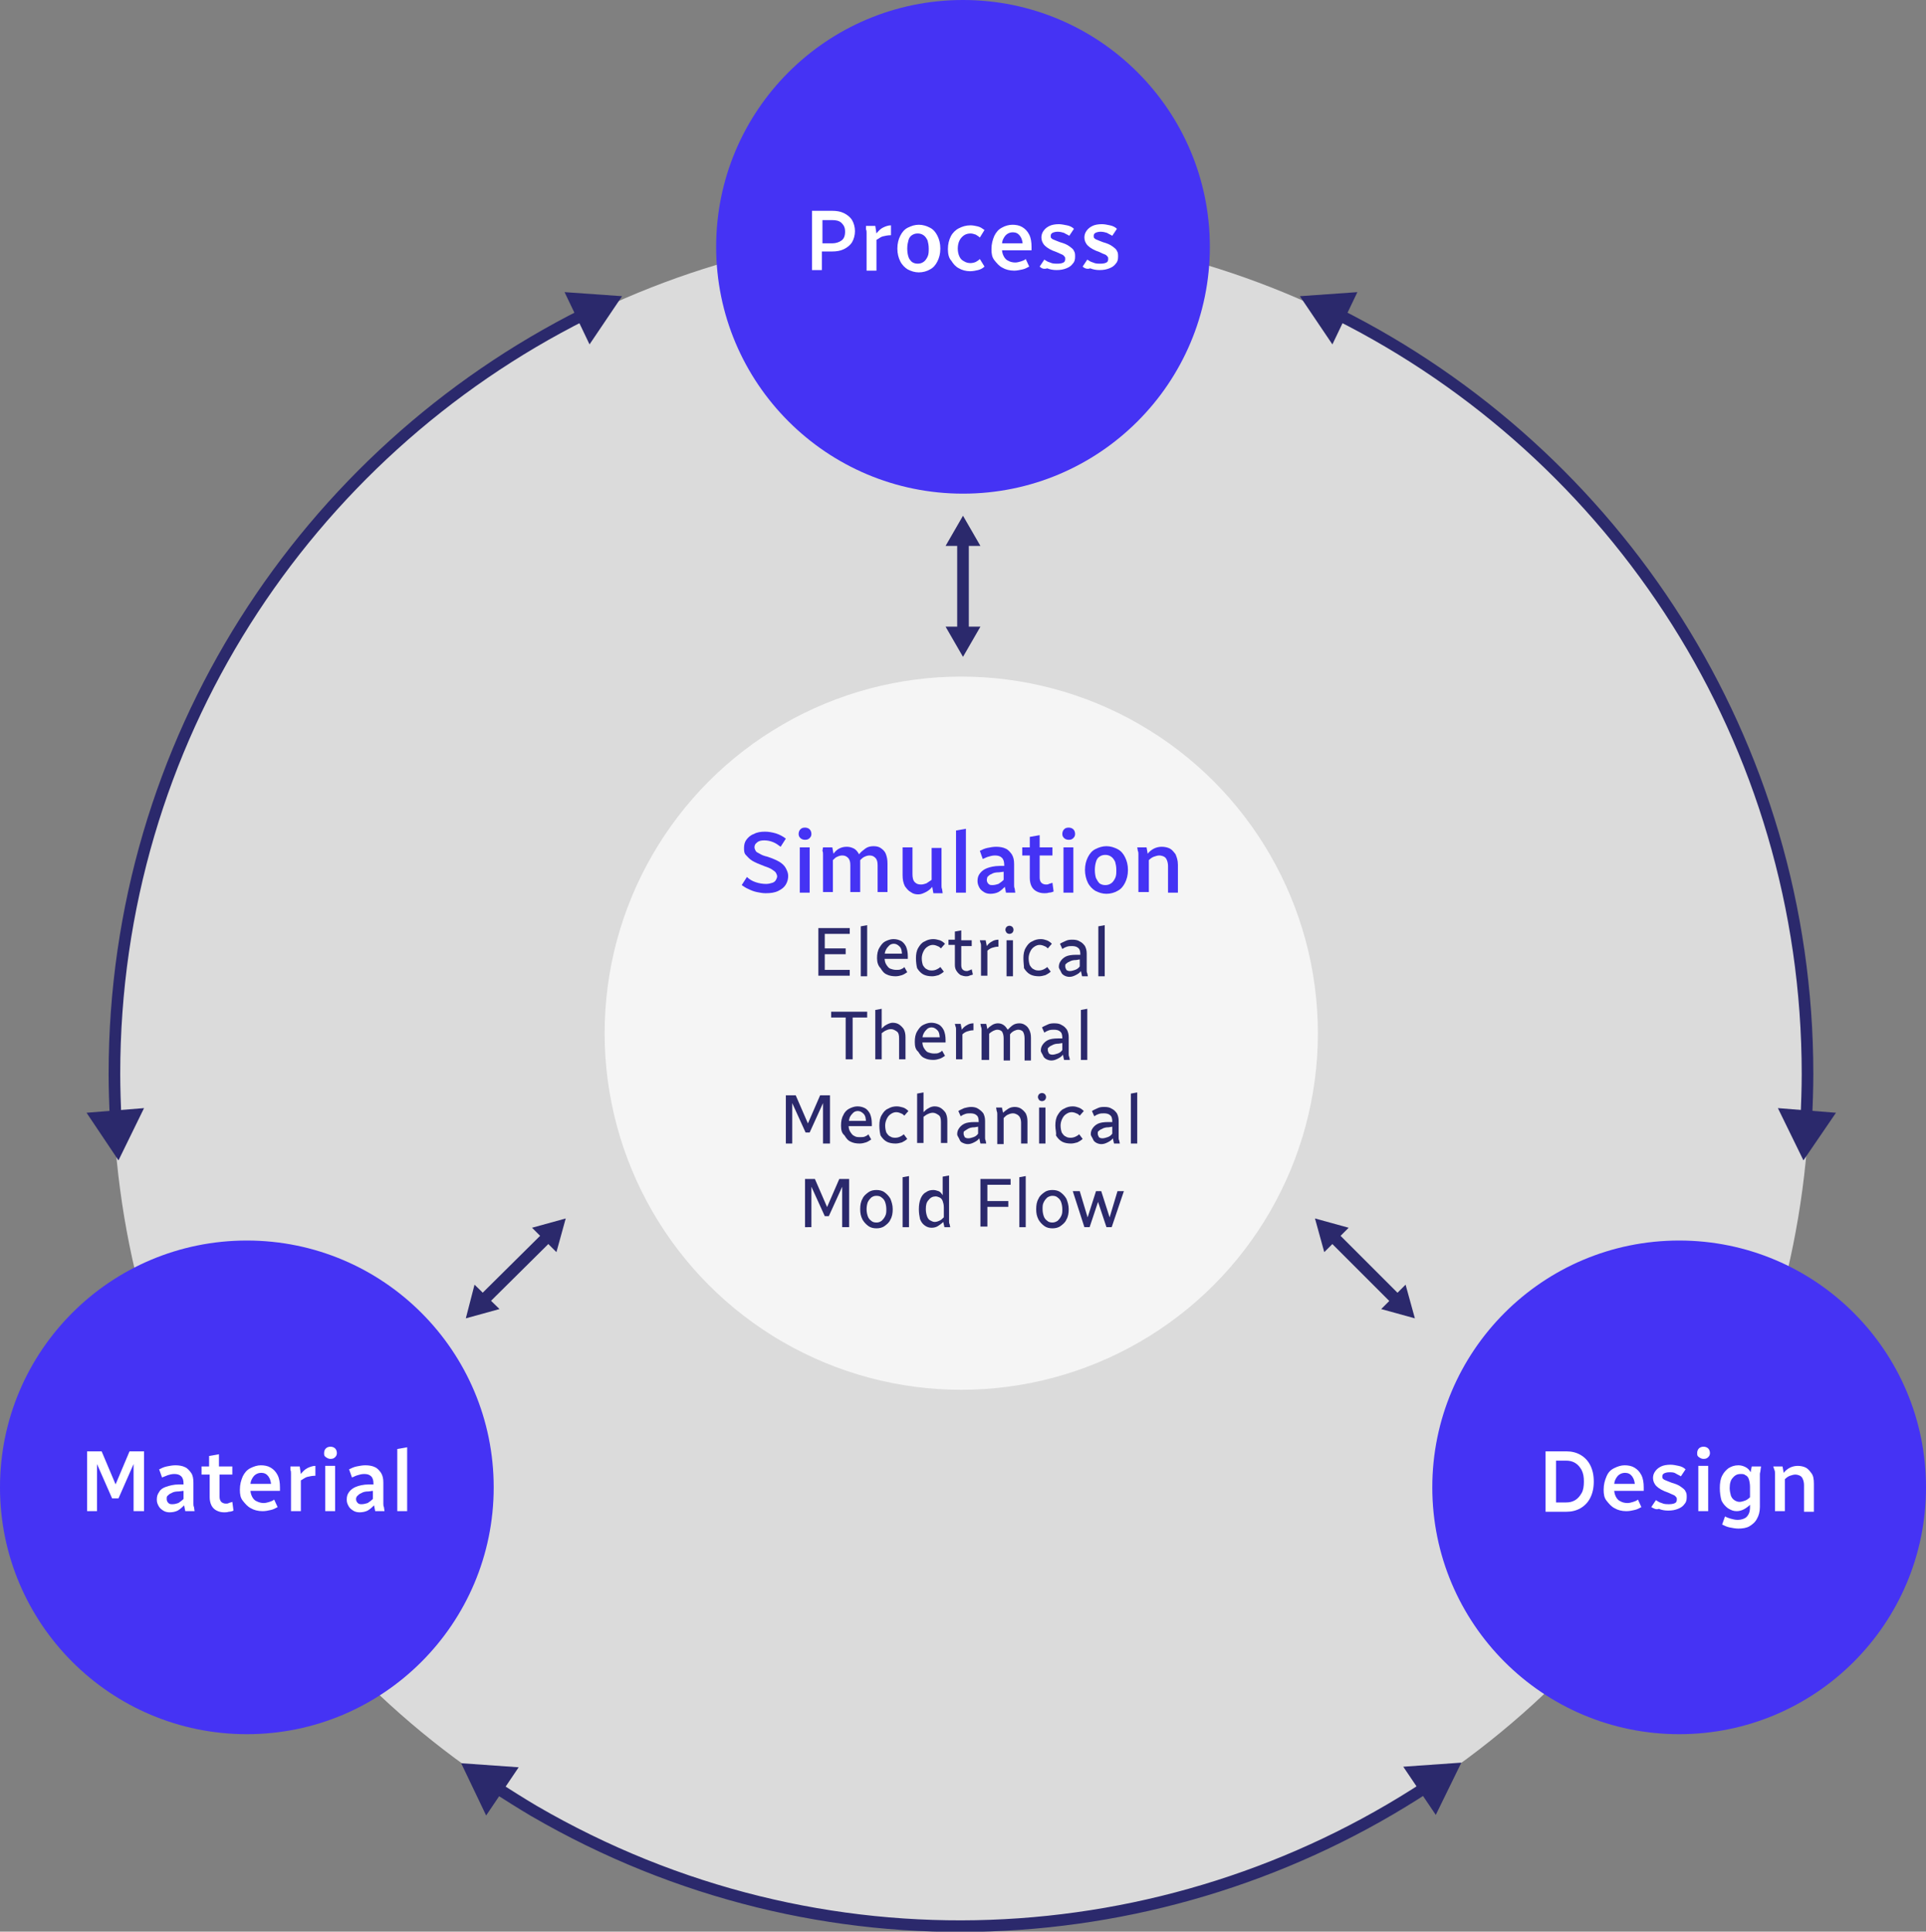<?xml version="1.0" encoding="utf-8"?>
<!-- Generator: Adobe Illustrator 29.0.1, SVG Export Plug-In . SVG Version: 9.03 Build 54978)  -->
<svg version="1.1" xmlns="http://www.w3.org/2000/svg" xmlns:xlink="http://www.w3.org/1999/xlink" x="0px" y="0px"
	 viewBox="0 0 331.6 332.6" style="enable-background:new 0 0 331.6 332.6;" xml:space="preserve">
<rect x="0" y="0" width="331.6" height="332.6" fill="#808080" stroke="none"/>
<style type="text/css">
	.st0{fill:none;stroke:#DBD7F7;stroke-width:3;stroke-miterlimit:10;stroke-dasharray:5,10,0,0,0,0;}
	.st1{fill:none;stroke:#DBDBDB;stroke-width:3;stroke-miterlimit:10;}
	.st2{fill:#DBD7F7;}
	.st3{fill:#4533F4;}
	.st4{fill:none;stroke:#4533F4;stroke-miterlimit:10;}
	.st5{fill:none;stroke:#4533F4;stroke-width:2;stroke-linecap:round;stroke-miterlimit:10;}
	.st6{fill:none;stroke:#4533F4;stroke-width:2;stroke-linejoin:round;stroke-miterlimit:10;}
	.st7{fill:none;stroke:#4533F4;stroke-width:3;stroke-linecap:round;stroke-miterlimit:10;}
	.st8{fill:none;stroke:#4533F4;stroke-width:2;stroke-miterlimit:10;}
	.st9{fill:none;stroke:#4533F4;stroke-width:2;stroke-linecap:round;stroke-linejoin:round;stroke-miterlimit:10;}
	.st10{fill:none;stroke:#FFFFFF;stroke-linecap:round;stroke-miterlimit:10;}
	.st11{fill:#2B296C;}
	.st12{fill:none;stroke:#DBD7F7;stroke-width:3;stroke-miterlimit:10;}
	.st13{fill:none;stroke:#2B296C;stroke-width:2;stroke-miterlimit:10;}
	.st14{fill:#F5F5F5;}
	.st15{clip-path:url(#SVGID_00000054981646510227221840000011031594084847684776_);}
	.st16{clip-path:url(#SVGID_00000116214936560356101930000014896628091322298254_);}
	.st17{fill:#605699;}
	.st18{fill:none;stroke:#DBDBDB;stroke-width:2;stroke-miterlimit:10;}
	.st19{fill:#DBDBDB;}
	.st20{fill:none;stroke:#615899;stroke-width:2;stroke-miterlimit:10;enable-background:new    ;}
	.st21{fill:#615899;enable-background:new    ;}
	.st22{fill:#FFFFFF;}
	.st23{fill:none;stroke:#DBD7F7;stroke-width:2;stroke-miterlimit:10;}
	.st24{fill:#4533F4;stroke:#1D1D1B;stroke-miterlimit:10;}
	.st25{fill:none;stroke:#FFFFFF;stroke-miterlimit:10;}
	.st26{fill:none;stroke:#FFFFFF;stroke-width:1.38;stroke-miterlimit:10;}
	.st27{fill:none;}
	.st28{fill:none;stroke:#FFFFFF;stroke-width:2;}
	.st29{enable-background:new    ;}
	.st30{fill:none;stroke:#F5F5F5;stroke-width:2;}
	.st31{fill:none;stroke:#FFFFFF;stroke-width:2;stroke-linecap:square;}
	.st32{clip-path:url(#SVGID_00000139982156320518363220000005990063741463442356_);}
	.st33{clip-path:url(#SVGID_00000161618967543141034940000014845103078867219133_);}
	.st34{clip-path:url(#SVGID_00000130615384489466711770000016280395634166527108_);}
	.st35{clip-path:url(#SVGID_00000000921216875217431840000018128072905321114002_);}
	.st36{fill:none;stroke:#4533F4;stroke-width:1.752;stroke-miterlimit:10;}
	.st37{fill:none;stroke:#FFFFFF;stroke-width:1.752;stroke-miterlimit:10;}
	.st38{clip-path:url(#SVGID_00000055703570496958084970000010473967903007130012_);}
	.st39{fill:url(#Path_12010_00000148641324477996609670000008359487673448708485_);}
	.st40{fill:url(#Path_12011_00000022533650809787059540000017813750805149495701_);}
	.st41{fill:url(#Path_12012_00000081636420851263736610000005842024538736972970_);}
	.st42{fill:url(#Path_12013_00000070837948606632514240000017447778471480804237_);}
	.st43{fill:url(#Path_12014_00000141434668844519098820000010651535680462119557_);}
	.st44{fill:url(#Path_12015_00000097485775406462149270000017577417787370569110_);}
	.st45{fill:url(#Path_12016_00000108266648137889816240000000788603085709661883_);}
	.st46{fill:url(#Path_12017_00000074400180044795336030000013706707128764780215_);}
	.st47{fill:url(#Path_12018_00000120534112769504347380000013050997608488003224_);}
	.st48{fill:url(#Path_12019_00000076579953610785203570000004511480269211049406_);}
	.st49{fill:url(#Path_12020_00000104693834962437236830000004119782370068519353_);}
	.st50{fill:url(#Path_12021_00000165197564941702692190000011800131197463113397_);}
	.st51{fill:url(#Path_12022_00000031187227183329280450000004842664791307735231_);}
	.st52{fill:url(#Path_12023_00000065063733000664914190000010897453552741414045_);}
	.st53{fill:url(#Path_12024_00000073692994035638479970000011678108925988898712_);}
	.st54{fill:url(#Path_12025_00000152236926760098718700000006512943260825279112_);}
	.st55{clip-path:url(#SVGID_00000082352564828986796730000017719651571362535313_);}
	.st56{fill:url(#Path_12010_00000106135624089659489890000016189106287651122838_);}
	.st57{fill:url(#Path_12011_00000016038482368097113740000015292204071087279542_);}
	.st58{fill:url(#Path_12012_00000090993211234955966300000013964388353728719794_);}
	.st59{fill:url(#Path_12013_00000041270912440394260080000004396008571154834358_);}
	.st60{fill:url(#Path_12014_00000023983757808250127670000008695303904835414420_);}
	.st61{fill:url(#Path_12015_00000103235947636633231130000014338986128548266663_);}
	.st62{fill:url(#Path_12016_00000045606110856179195270000003784198808254258596_);}
	.st63{fill:url(#Path_12017_00000029740561842810292560000016121407088377285275_);}
	.st64{fill:url(#Path_12018_00000070080366450122573440000015571830174350385314_);}
	.st65{fill:url(#Path_12019_00000111152764222634337490000010713357595628593548_);}
	.st66{fill:url(#Path_12020_00000180360733917392544900000009140920849594642618_);}
	.st67{fill:url(#Path_12021_00000044868752708797936700000011231602175276348077_);}
	.st68{fill:url(#Path_12022_00000089565444321784922050000003894806175448090788_);}
	.st69{fill:url(#Path_12023_00000048469406900177748630000016323808325309417900_);}
	.st70{fill:url(#Path_12024_00000031902838442636248840000017266577306729470367_);}
	.st71{fill:url(#Path_12025_00000151518388195057090810000013080480479122559366_);}
</style>
<g id="Layer_1">
	<g>
		<circle class="st19" cx="165.5" cy="185.5" r="146.1"/>
		<g>
			<g>
				<g>
					<path class="st13" d="M19.9,192.7c-0.1-2.6-0.2-5.2-0.2-7.8c0-57.3,33-106.8,80.9-130.8"/>
					<g>
						<polygon class="st11" points="24.8,190.8 20.4,199.8 14.9,191.6 						"/>
					</g>
					<g>
						<polygon class="st11" points="101.5,59.3 107.1,51 97.2,50.3 						"/>
					</g>
				</g>
			</g>
			<g>
				<g>
					<path class="st13" d="M311,192.7c0.1-2.6,0.2-5.2,0.2-7.8c0-57.3-33-106.8-80.9-130.8"/>
					<g>
						<polygon class="st11" points="316.1,191.6 310.5,199.8 306.1,190.8 						"/>
					</g>
					<g>
						<polygon class="st11" points="233.7,50.3 223.8,51 229.4,59.3 						"/>
					</g>
				</g>
			</g>
			<g>
				<g>
					<path class="st13" d="M85.3,307.7c2.2,1.4,4.4,2.8,6.6,4.1c49.5,28.8,108.9,25.3,153.8-4.2"/>
					<g>
						<polygon class="st11" points="83.7,312.6 79.4,303.6 89.3,304.3 						"/>
					</g>
					<g>
						<polygon class="st11" points="247.2,312.5 251.6,303.5 241.6,304.2 						"/>
					</g>
				</g>
			</g>
		</g>
		<g>
			<circle class="st3" cx="165.8" cy="42.5" r="42.5"/>
			<g class="st29">
				<path class="st22" d="M139.8,46.7V36.3h3.5c0.7,0,1.4,0.1,2,0.4c0.6,0.3,1.1,0.7,1.4,1.2c0.3,0.5,0.5,1.2,0.5,1.9
					s-0.2,1.4-0.5,1.9c-0.3,0.5-0.8,0.9-1.4,1.2c-0.6,0.3-1.3,0.4-2,0.4h-1.8v3.2H139.8z M141.6,41.9h1.7c0.6,0,1.2-0.2,1.6-0.5
					c0.4-0.3,0.6-0.8,0.6-1.5s-0.2-1.1-0.6-1.5s-1-0.5-1.6-0.5h-1.7V41.9z"/>
				<path class="st22" d="M149.1,38.9h1.6l0.2,1.3c0.3-0.4,0.7-0.8,1.1-1c0.4-0.2,0.9-0.4,1.4-0.4v1.7c-0.5,0-1,0.1-1.4,0.2
					c-0.4,0.1-0.7,0.4-1.1,0.6v5.3h-1.7v-5.9c0-0.2,0-0.4,0-0.6c0-0.2,0-0.4-0.1-0.6L149.1,38.9z"/>
				<path class="st22" d="M154.5,42.8c0-0.9,0.2-1.6,0.5-2.2c0.3-0.6,0.7-1.1,1.3-1.4s1.2-0.5,1.9-0.5c0.7,0,1.3,0.2,1.9,0.5
					s1,0.8,1.3,1.4c0.3,0.6,0.5,1.3,0.5,2.2s-0.2,1.6-0.5,2.2c-0.3,0.6-0.7,1.1-1.3,1.4c-0.5,0.3-1.2,0.5-1.9,0.5
					c-0.7,0-1.3-0.2-1.9-0.5c-0.5-0.3-1-0.8-1.3-1.4C154.7,44.4,154.5,43.7,154.5,42.8z M156.2,42.8c0,0.6,0.1,1.1,0.2,1.4
					c0.1,0.4,0.4,0.7,0.6,0.9c0.3,0.2,0.6,0.3,1,0.3c0.4,0,0.7-0.1,1-0.3c0.3-0.2,0.5-0.5,0.7-0.9c0.2-0.4,0.2-0.9,0.2-1.4
					c0-0.6-0.1-1-0.2-1.4c-0.2-0.4-0.4-0.7-0.7-0.9c-0.3-0.2-0.6-0.3-1-0.3c-0.4,0-0.7,0.1-1,0.3c-0.3,0.2-0.5,0.5-0.6,0.9
					C156.3,41.8,156.2,42.2,156.2,42.8z"/>
				<path class="st22" d="M163.2,42.9c0-0.9,0.2-1.6,0.5-2.2s0.8-1.1,1.4-1.4s1.2-0.5,2-0.5c0.4,0,0.9,0.1,1.3,0.2s0.8,0.4,1.1,0.6
					l-0.8,1.3c-0.2-0.2-0.4-0.3-0.7-0.5c-0.3-0.1-0.6-0.2-0.9-0.2c-0.4,0-0.8,0.1-1.1,0.3s-0.6,0.5-0.8,0.9
					c-0.2,0.4-0.3,0.9-0.3,1.4c0,0.5,0.1,1,0.3,1.4c0.2,0.4,0.4,0.6,0.8,0.8c0.3,0.2,0.7,0.3,1.1,0.3c0.3,0,0.7-0.1,0.9-0.2
					s0.5-0.3,0.7-0.5l0.8,1.3c-0.3,0.3-0.7,0.5-1.1,0.6s-0.9,0.2-1.4,0.2c-0.7,0-1.4-0.2-1.9-0.5c-0.6-0.3-1-0.8-1.3-1.3
					C163.4,44.5,163.2,43.8,163.2,42.9z"/>
				<path class="st22" d="M170.7,42.9c0-0.9,0.2-1.6,0.5-2.3c0.3-0.6,0.7-1.1,1.3-1.4c0.5-0.3,1.2-0.5,1.8-0.5
					c0.6,0,1.2,0.1,1.7,0.4s0.9,0.7,1.2,1.3s0.4,1.3,0.4,2.1c0,0.1,0,0.2,0,0.3c0,0.1,0,0.2,0,0.3h-5.5v-1.2h4.3l-0.3,0.6
					c0-0.9-0.2-1.5-0.5-1.9s-0.7-0.6-1.2-0.6c-0.4,0-0.7,0.1-1,0.3s-0.5,0.5-0.7,0.9c-0.2,0.4-0.2,0.9-0.2,1.5c0,0.6,0.1,1,0.3,1.4
					c0.2,0.4,0.5,0.7,0.8,0.8c0.3,0.2,0.8,0.3,1.2,0.3c0.3,0,0.7-0.1,1-0.2c0.3-0.1,0.6-0.2,0.8-0.4l0.6,1.3
					c-0.4,0.2-0.7,0.4-1.2,0.5s-0.9,0.2-1.4,0.2c-0.8,0-1.5-0.2-2-0.5c-0.6-0.3-1-0.8-1.4-1.3S170.7,43.7,170.7,42.9z"/>
				<path class="st22" d="M179,45.9l0.8-1.2c0.3,0.2,0.6,0.4,1,0.5c0.4,0.2,0.8,0.2,1.3,0.2c0.5,0,0.8-0.1,1-0.2
					c0.2-0.1,0.3-0.3,0.3-0.6c0-0.2,0-0.3-0.1-0.4s-0.2-0.3-0.5-0.4c-0.2-0.1-0.5-0.2-0.9-0.4c-0.9-0.3-1.6-0.7-2-1.1
					c-0.4-0.4-0.6-0.9-0.6-1.4c0-0.4,0.1-0.8,0.4-1.2s0.6-0.6,1-0.8c0.4-0.2,1-0.3,1.6-0.3c0.4,0,0.9,0.1,1.4,0.2
					c0.5,0.1,0.9,0.3,1.2,0.6l-0.8,1.2c-0.3-0.2-0.6-0.3-0.9-0.5c-0.3-0.1-0.7-0.2-1.1-0.2c-0.4,0-0.7,0.1-0.9,0.2
					c-0.2,0.1-0.3,0.3-0.3,0.5c0,0.2,0,0.3,0.1,0.4s0.2,0.2,0.5,0.3c0.2,0.1,0.5,0.2,1,0.4c0.7,0.2,1.2,0.4,1.6,0.7
					c0.4,0.3,0.7,0.5,0.8,0.8c0.2,0.3,0.2,0.6,0.2,1c0,0.5-0.1,0.9-0.4,1.2c-0.3,0.4-0.6,0.6-1.1,0.8c-0.5,0.2-1,0.3-1.7,0.3
					c-0.6,0-1.1-0.1-1.6-0.3C179.7,46.4,179.3,46.2,179,45.9z"/>
				<path class="st22" d="M186.4,45.9l0.8-1.2c0.3,0.2,0.6,0.4,1,0.5c0.4,0.2,0.8,0.2,1.3,0.2c0.5,0,0.8-0.1,1-0.2
					c0.2-0.1,0.3-0.3,0.3-0.6c0-0.2,0-0.3-0.1-0.4c-0.1-0.1-0.2-0.3-0.5-0.4s-0.5-0.2-0.9-0.4c-0.9-0.3-1.6-0.7-2-1.1
					s-0.6-0.9-0.6-1.4c0-0.4,0.1-0.8,0.4-1.2s0.6-0.6,1-0.8c0.4-0.2,1-0.3,1.6-0.3c0.5,0,0.9,0.1,1.4,0.2c0.5,0.1,0.9,0.3,1.2,0.6
					l-0.8,1.2c-0.3-0.2-0.6-0.3-0.9-0.5c-0.3-0.1-0.7-0.2-1.1-0.2c-0.4,0-0.7,0.1-0.9,0.2c-0.2,0.1-0.3,0.3-0.3,0.5
					c0,0.2,0,0.3,0.1,0.4s0.2,0.2,0.5,0.3c0.2,0.1,0.5,0.2,1,0.4c0.7,0.2,1.2,0.4,1.6,0.7c0.4,0.3,0.7,0.5,0.8,0.8
					c0.2,0.3,0.2,0.6,0.2,1c0,0.5-0.1,0.9-0.4,1.2c-0.3,0.4-0.6,0.6-1.1,0.8c-0.5,0.2-1,0.3-1.7,0.3c-0.6,0-1.1-0.1-1.6-0.3
					C187.2,46.4,186.7,46.2,186.4,45.9z"/>
			</g>
		</g>
		<g>
			<circle class="st3" cx="42.5" cy="256.1" r="42.5"/>
			<g class="st29">
				<path class="st22" d="M15,260.2v-10.3h2.5l2.7,6.4h-0.6l2.7-6.4h2.5v10.3h-1.8v-8.9l0.3,0.1l-2.9,6.6h-1.1l-2.9-6.6l0.3-0.1v8.9
					H15z"/>
				<path class="st22" d="M27,258.2c0-0.5,0.1-0.9,0.4-1.3c0.2-0.4,0.6-0.7,1.2-0.9s1.3-0.4,2.2-0.4l0.8,0v-0.1c0-0.6-0.1-1-0.4-1.3
					c-0.3-0.3-0.7-0.4-1.2-0.4c-0.4,0-0.8,0.1-1.1,0.2s-0.7,0.3-1,0.4l-0.5-1.4c0.4-0.2,0.8-0.4,1.3-0.5c0.5-0.1,1-0.2,1.5-0.2
					c0.6,0,1.2,0.1,1.6,0.3c0.5,0.2,0.8,0.6,1.1,1s0.4,1,0.4,1.7v3c0,0.2,0,0.4,0,0.6c0,0.2,0,0.4,0.1,0.6l0.1,0.7h-1.6l-0.2-1
					c-0.3,0.3-0.6,0.6-1.1,0.9c-0.4,0.2-0.9,0.3-1.4,0.3c-0.4,0-0.8-0.1-1.1-0.3c-0.3-0.2-0.6-0.4-0.8-0.8S27,258.7,27,258.2z
					 M28.7,258.1c0,0.3,0.1,0.5,0.3,0.7c0.2,0.2,0.4,0.2,0.7,0.2c0.4,0,0.7-0.1,1-0.2c0.3-0.2,0.6-0.4,0.9-0.7v-1.4l-0.8,0.1
					c-0.6,0-1,0.1-1.3,0.3c-0.3,0.1-0.5,0.3-0.7,0.5C28.7,257.7,28.7,257.9,28.7,258.1z"/>
				<path class="st22" d="M34.7,253.9v-1.4h1.3v-1.8l1.7-0.3v2.1H40v1.4h-2.2v3.8c0,0.4,0.1,0.7,0.3,0.9c0.2,0.2,0.5,0.3,0.8,0.3
					c0.2,0,0.3,0,0.5-0.1s0.4-0.1,0.6-0.2l0.2,1.5c-0.2,0.1-0.5,0.2-0.8,0.2c-0.3,0.1-0.6,0.1-0.8,0.1c-0.5,0-0.9-0.1-1.3-0.3
					c-0.4-0.2-0.7-0.5-0.9-0.9c-0.2-0.4-0.3-0.9-0.3-1.4v-3.9H34.7z"/>
				<path class="st22" d="M41.3,256.5c0-0.9,0.2-1.6,0.5-2.3c0.3-0.6,0.7-1.1,1.3-1.4s1.2-0.5,1.8-0.5c0.6,0,1.2,0.1,1.7,0.4
					s0.9,0.7,1.2,1.3s0.4,1.3,0.4,2.1c0,0.1,0,0.2,0,0.3c0,0.1,0,0.2,0,0.3h-5.5v-1.2h4.3l-0.3,0.6c0-0.9-0.2-1.5-0.5-1.9
					c-0.3-0.4-0.7-0.6-1.2-0.6c-0.4,0-0.7,0.1-1,0.3s-0.5,0.5-0.7,0.9c-0.2,0.4-0.2,0.9-0.2,1.5c0,0.6,0.1,1,0.3,1.4
					s0.5,0.7,0.8,0.8c0.4,0.2,0.8,0.3,1.2,0.3c0.3,0,0.7-0.1,1-0.2c0.3-0.1,0.6-0.2,0.8-0.4l0.6,1.3c-0.4,0.2-0.7,0.4-1.2,0.5
					c-0.4,0.1-0.9,0.2-1.4,0.2c-0.8,0-1.5-0.2-2-0.5c-0.6-0.3-1-0.8-1.4-1.3S41.3,257.3,41.3,256.5z"/>
				<path class="st22" d="M50,252.5h1.6l0.2,1.3c0.3-0.4,0.7-0.8,1.1-1s0.9-0.4,1.4-0.4v1.7c-0.5,0-1,0.1-1.4,0.2
					c-0.4,0.1-0.7,0.4-1.1,0.6v5.3h-1.7v-5.9c0-0.2,0-0.4,0-0.6c0-0.2,0-0.4-0.1-0.6L50,252.5z"/>
				<path class="st22" d="M55.8,250.2c0-0.3,0.1-0.6,0.3-0.8s0.5-0.3,0.8-0.3c0.3,0,0.6,0.1,0.8,0.3c0.2,0.2,0.3,0.5,0.3,0.8
					c0,0.3-0.1,0.5-0.3,0.7c-0.2,0.2-0.4,0.3-0.8,0.3c-0.3,0-0.5-0.1-0.8-0.3S55.8,250.5,55.8,250.2z M56,260.2v-7.8h1.7v7.8H56z"/>
				<path class="st22" d="M59.7,258.2c0-0.5,0.1-0.9,0.4-1.3s0.7-0.7,1.2-0.9s1.3-0.4,2.2-0.4l0.8,0v-0.1c0-0.6-0.1-1-0.4-1.3
					c-0.3-0.3-0.7-0.4-1.2-0.4c-0.4,0-0.8,0.1-1.1,0.2c-0.4,0.1-0.7,0.3-1,0.4l-0.5-1.4c0.4-0.2,0.8-0.4,1.3-0.5
					c0.5-0.1,1-0.2,1.5-0.2c0.6,0,1.2,0.1,1.6,0.3c0.5,0.2,0.8,0.6,1.1,1c0.3,0.5,0.4,1,0.4,1.7v3c0,0.2,0,0.4,0,0.6
					c0,0.2,0,0.4,0.1,0.6l0.1,0.7h-1.6l-0.2-1c-0.3,0.3-0.6,0.6-1.1,0.9c-0.4,0.2-0.9,0.3-1.4,0.3c-0.4,0-0.8-0.1-1.1-0.3
					c-0.3-0.2-0.6-0.4-0.8-0.8S59.7,258.7,59.7,258.2z M61.3,258.1c0,0.3,0.1,0.5,0.3,0.7s0.4,0.2,0.7,0.2c0.3,0,0.7-0.1,1-0.2
					c0.3-0.2,0.6-0.4,0.9-0.7v-1.4l-0.7,0.1c-0.6,0-1,0.1-1.3,0.3c-0.3,0.1-0.5,0.3-0.7,0.5C61.4,257.7,61.3,257.9,61.3,258.1z"/>
				<path class="st22" d="M68.4,260.2v-10.7l1.7-0.3v11H68.4z"/>
			</g>
		</g>
		<g>
			<circle class="st3" cx="289.1" cy="256.1" r="42.5"/>
			<g class="st29">
				<path class="st22" d="M266.1,260.2v-10.3h3.6c0.9,0,1.7,0.2,2.4,0.6c0.7,0.4,1.3,1,1.7,1.8c0.4,0.8,0.6,1.7,0.6,2.8
					c0,1.1-0.2,2-0.6,2.8c-0.4,0.8-1,1.4-1.7,1.8c-0.7,0.4-1.5,0.6-2.4,0.6H266.1z M267.9,258.7h1.7c0.6,0,1.1-0.1,1.6-0.4
					c0.5-0.3,0.8-0.7,1.1-1.2c0.3-0.5,0.4-1.2,0.4-2s-0.1-1.4-0.4-2c-0.3-0.5-0.6-0.9-1.1-1.2c-0.5-0.3-1-0.4-1.6-0.4h-1.7V258.7z"
					/>
				<path class="st22" d="M276.1,256.5c0-0.9,0.2-1.6,0.5-2.3s0.7-1.1,1.3-1.4s1.2-0.5,1.8-0.5c0.6,0,1.2,0.1,1.7,0.4
					s0.9,0.7,1.2,1.3s0.4,1.3,0.4,2.1c0,0.1,0,0.2,0,0.3c0,0.1,0,0.2,0,0.3h-5.5v-1.2h4.3l-0.3,0.6c0-0.9-0.2-1.5-0.5-1.9
					c-0.3-0.4-0.7-0.6-1.2-0.6c-0.4,0-0.7,0.1-1,0.3c-0.3,0.2-0.5,0.5-0.7,0.9c-0.2,0.4-0.2,0.9-0.2,1.5c0,0.6,0.1,1,0.3,1.4
					s0.5,0.7,0.8,0.8c0.3,0.2,0.8,0.3,1.2,0.3c0.3,0,0.7-0.1,1-0.2c0.3-0.1,0.6-0.2,0.8-0.4l0.6,1.3c-0.4,0.2-0.7,0.4-1.2,0.5
					c-0.4,0.1-0.9,0.2-1.4,0.2c-0.8,0-1.5-0.2-2-0.5c-0.6-0.3-1-0.8-1.4-1.3S276.1,257.3,276.1,256.5z"/>
				<path class="st22" d="M284.3,259.5l0.8-1.2c0.3,0.2,0.6,0.4,1,0.5c0.4,0.2,0.8,0.2,1.3,0.2s0.8-0.1,1-0.2
					c0.2-0.1,0.3-0.3,0.3-0.6c0-0.2,0-0.3-0.1-0.4c-0.1-0.1-0.2-0.3-0.5-0.4c-0.2-0.1-0.5-0.2-0.9-0.4c-0.9-0.3-1.6-0.7-2-1.1
					c-0.4-0.4-0.6-0.9-0.6-1.4c0-0.4,0.1-0.8,0.4-1.2s0.6-0.6,1-0.8s1-0.3,1.6-0.3c0.5,0,0.9,0.1,1.4,0.2s0.9,0.3,1.2,0.6l-0.8,1.2
					c-0.3-0.2-0.6-0.3-0.9-0.5s-0.7-0.2-1.1-0.2c-0.4,0-0.7,0.1-0.9,0.2c-0.2,0.1-0.3,0.3-0.3,0.5c0,0.2,0,0.3,0.1,0.4
					s0.2,0.2,0.5,0.3c0.2,0.1,0.5,0.2,1,0.4c0.7,0.2,1.2,0.4,1.6,0.7c0.4,0.3,0.7,0.5,0.8,0.8c0.2,0.3,0.2,0.6,0.2,1
					c0,0.5-0.1,0.9-0.4,1.2c-0.3,0.4-0.6,0.6-1.1,0.8c-0.5,0.2-1,0.3-1.7,0.3c-0.6,0-1.1-0.1-1.6-0.3
					C285.1,260,284.7,259.7,284.3,259.5z"/>
				<path class="st22" d="M292.2,250.2c0-0.3,0.1-0.6,0.3-0.8s0.5-0.3,0.8-0.3c0.3,0,0.6,0.1,0.8,0.3s0.3,0.5,0.3,0.8
					c0,0.3-0.1,0.5-0.3,0.7s-0.4,0.3-0.8,0.3c-0.3,0-0.5-0.1-0.8-0.3S292.2,250.5,292.2,250.2z M292.4,260.2v-7.8h1.7v7.8H292.4z"/>
				<path class="st22" d="M296.1,256.2c0-0.8,0.1-1.5,0.4-2.1c0.3-0.6,0.7-1,1.1-1.3c0.5-0.3,1-0.5,1.7-0.5c0.4,0,0.8,0.1,1.2,0.3
					c0.4,0.2,0.7,0.5,0.9,0.9l0.2-1h1.6l-0.1,0.7c0,0.2-0.1,0.4-0.1,0.6c0,0.2,0,0.4,0,0.6v5.1c0,0.8-0.2,1.5-0.5,2
					c-0.3,0.6-0.8,1-1.3,1.3s-1.2,0.4-1.9,0.4c-0.5,0-1-0.1-1.5-0.2c-0.5-0.1-0.9-0.3-1.3-0.5l0.5-1.4c0.3,0.2,0.7,0.3,1,0.4
					c0.4,0.1,0.7,0.2,1.2,0.2c0.6,0,1.2-0.2,1.5-0.5c0.4-0.4,0.6-0.9,0.6-1.7v-0.4c-0.3,0.3-0.7,0.6-1.1,0.8
					c-0.4,0.2-0.8,0.3-1.2,0.3c-0.6,0-1-0.2-1.5-0.5c-0.4-0.3-0.8-0.7-1.1-1.3C296.2,257.7,296.1,257,296.1,256.2z M297.8,256.2
					c0,0.5,0.1,0.9,0.2,1.3c0.1,0.3,0.3,0.6,0.6,0.8c0.3,0.2,0.6,0.3,0.9,0.3c0.3,0,0.6-0.1,0.9-0.2s0.6-0.3,0.9-0.6v-1.8
					c0-0.5-0.1-1-0.2-1.3s-0.3-0.6-0.6-0.7c-0.2-0.2-0.5-0.2-0.8-0.2c-0.6,0-1,0.2-1.4,0.7C298,254.8,297.8,255.4,297.8,256.2z"/>
				<path class="st22" d="M305.3,252.5h1.6l0.2,1.1c0.3-0.4,0.7-0.7,1.1-0.9c0.4-0.2,0.9-0.3,1.3-0.3c0.5,0,1,0.1,1.4,0.3
					s0.7,0.6,1,1s0.4,1,0.4,1.8v4.8h-1.7v-4.6c0-0.4-0.1-0.8-0.2-1c-0.1-0.3-0.3-0.5-0.5-0.6c-0.2-0.1-0.5-0.2-0.8-0.2
					c-0.3,0-0.6,0.1-0.9,0.2c-0.3,0.1-0.6,0.3-0.9,0.6v5.5h-1.7v-5.9c0-0.2,0-0.4,0-0.6c0-0.2,0-0.4-0.1-0.6L305.3,252.5z"/>
			</g>
		</g>
		<g>
			<circle class="st14" cx="165.5" cy="177.9" r="61.4"/>
			<g class="st29">
				<path class="st3" d="M127.7,152.4l0.9-1.4c0.4,0.4,0.9,0.7,1.5,0.9c0.6,0.2,1.2,0.3,1.8,0.3c0.4,0,0.8-0.1,1.1-0.2
					c0.3-0.1,0.5-0.3,0.6-0.5c0.1-0.2,0.2-0.4,0.2-0.6s-0.1-0.4-0.2-0.6c-0.1-0.2-0.4-0.4-0.7-0.6c-0.3-0.2-0.8-0.4-1.4-0.6
					c-0.8-0.3-1.5-0.6-2-0.9c-0.5-0.3-0.8-0.7-1.1-1s-0.3-0.8-0.3-1.2c0-0.5,0.1-1,0.4-1.4c0.3-0.4,0.7-0.8,1.3-1
					c0.5-0.3,1.2-0.4,1.9-0.4c0.6,0,1.2,0.1,1.9,0.3c0.6,0.2,1.2,0.5,1.7,0.9l-0.9,1.4c-0.4-0.3-0.8-0.6-1.3-0.8
					c-0.5-0.2-1-0.3-1.5-0.3c-0.6,0-1,0.1-1.3,0.4c-0.3,0.2-0.4,0.5-0.4,0.8c0,0.2,0.1,0.4,0.2,0.6s0.3,0.3,0.7,0.5
					c0.3,0.2,0.8,0.4,1.3,0.5c0.9,0.3,1.6,0.6,2.1,0.9c0.5,0.3,0.9,0.7,1.1,1.1c0.2,0.4,0.4,0.8,0.4,1.3c0,0.5-0.1,1-0.4,1.5
					c-0.3,0.5-0.7,0.8-1.3,1.1c-0.6,0.3-1.3,0.4-2.2,0.4c-0.5,0-1-0.1-1.5-0.2c-0.5-0.1-1-0.3-1.4-0.5
					C128.4,152.9,128,152.6,127.7,152.4z"/>
				<path class="st3" d="M137.5,143.6c0-0.3,0.1-0.6,0.3-0.8c0.2-0.2,0.4-0.3,0.8-0.3c0.3,0,0.6,0.1,0.8,0.3
					c0.2,0.2,0.3,0.5,0.3,0.8c0,0.3-0.1,0.5-0.3,0.7c-0.2,0.2-0.4,0.3-0.8,0.3c-0.3,0-0.6-0.1-0.8-0.3
					C137.6,144.1,137.5,143.9,137.5,143.6z M137.7,153.7v-7.8h1.7v7.8H137.7z"/>
				<path class="st3" d="M141.7,145.9h1.6l0.2,1.1c0.3-0.4,0.6-0.7,1-0.9c0.4-0.2,0.8-0.3,1.3-0.3c0.4,0,0.8,0.1,1.2,0.3
					c0.4,0.2,0.7,0.6,0.9,1c0.3-0.4,0.7-0.7,1.1-1s0.9-0.4,1.4-0.4c0.5,0,0.9,0.1,1.2,0.3s0.7,0.5,0.9,1c0.2,0.5,0.3,1,0.3,1.7v4.9
					h-1.7V149c0-0.6-0.1-1-0.4-1.3c-0.3-0.3-0.6-0.4-1-0.4c-0.3,0-0.6,0.1-0.8,0.2c-0.3,0.1-0.6,0.4-0.8,0.6c0,0.1,0,0.2,0,0.3
					c0,0.1,0,0.2,0,0.3v4.9h-1.7V149c0-0.6-0.1-1-0.4-1.3s-0.6-0.4-1-0.4c-0.3,0-0.6,0.1-0.8,0.2c-0.3,0.1-0.5,0.3-0.8,0.6v5.5h-1.7
					v-5.9c0-0.2,0-0.4,0-0.6c0-0.2,0-0.4-0.1-0.6L141.7,145.9z"/>
				<path class="st3" d="M155.4,150.7v-4.8h1.7v4.6c0,0.6,0.1,1.1,0.4,1.4c0.3,0.3,0.6,0.4,1.1,0.4c0.3,0,0.6-0.1,0.9-0.2
					c0.3-0.2,0.6-0.4,0.9-0.6v-5.5h1.7v5.9c0,0.2,0,0.4,0,0.6c0,0.2,0,0.4,0.1,0.6l0.1,0.7h-1.6l-0.2-1.1c-0.3,0.4-0.7,0.7-1.1,0.9
					c-0.4,0.2-0.8,0.4-1.3,0.4c-0.5,0-0.9-0.1-1.3-0.4c-0.4-0.2-0.7-0.6-1-1C155.5,152,155.4,151.4,155.4,150.7z"/>
				<path class="st3" d="M164.6,153.7v-10.7l1.7-0.3v11H164.6z"/>
				<path class="st3" d="M168.3,151.7c0-0.5,0.1-0.9,0.4-1.3s0.7-0.7,1.2-0.9s1.3-0.4,2.2-0.4l0.8,0v-0.1c0-0.6-0.1-1-0.4-1.3
					c-0.3-0.3-0.7-0.4-1.2-0.4c-0.4,0-0.8,0.1-1.1,0.2c-0.4,0.1-0.7,0.3-1,0.4l-0.5-1.4c0.4-0.2,0.8-0.4,1.3-0.5
					c0.5-0.1,1-0.2,1.5-0.2c0.6,0,1.2,0.1,1.6,0.3c0.5,0.2,0.8,0.6,1.1,1c0.3,0.5,0.4,1,0.4,1.7v3c0,0.2,0,0.4,0,0.6
					c0,0.2,0,0.4,0.1,0.6l0.1,0.7h-1.6l-0.2-1c-0.3,0.3-0.6,0.6-1.1,0.9c-0.4,0.2-0.9,0.3-1.4,0.3c-0.4,0-0.8-0.1-1.1-0.3
					c-0.3-0.2-0.6-0.4-0.8-0.8S168.3,152.1,168.3,151.7z M169.9,151.5c0,0.3,0.1,0.5,0.3,0.7s0.4,0.2,0.7,0.2c0.3,0,0.7-0.1,1-0.2
					c0.3-0.2,0.6-0.4,0.9-0.7v-1.4l-0.8,0.1c-0.6,0-1,0.1-1.3,0.3c-0.3,0.1-0.5,0.3-0.7,0.5C170,151.1,169.9,151.3,169.9,151.5z"/>
				<path class="st3" d="M176,147.3v-1.4h1.3v-1.8l1.7-0.3v2.1h2.2v1.4h-2.2v3.8c0,0.4,0.1,0.7,0.3,0.9c0.2,0.2,0.5,0.3,0.8,0.3
					c0.2,0,0.3,0,0.5-0.1s0.4-0.1,0.6-0.2l0.2,1.5c-0.2,0.1-0.5,0.2-0.8,0.2c-0.3,0.1-0.6,0.1-0.8,0.1c-0.5,0-0.9-0.1-1.3-0.3
					c-0.4-0.2-0.7-0.5-0.9-0.9c-0.2-0.4-0.3-0.9-0.3-1.4v-3.9H176z"/>
				<path class="st3" d="M182.9,143.6c0-0.3,0.1-0.6,0.3-0.8c0.2-0.2,0.4-0.3,0.8-0.3c0.3,0,0.6,0.1,0.8,0.3
					c0.2,0.2,0.3,0.5,0.3,0.8c0,0.3-0.1,0.5-0.3,0.7c-0.2,0.2-0.4,0.3-0.8,0.3c-0.3,0-0.6-0.1-0.8-0.3
					C183,144.1,182.9,143.9,182.9,143.6z M183.1,153.7v-7.8h1.7v7.8H183.1z"/>
				<path class="st3" d="M186.8,149.8c0-0.9,0.2-1.6,0.5-2.2c0.3-0.6,0.7-1.1,1.3-1.4s1.2-0.5,1.9-0.5s1.3,0.2,1.9,0.5
					s1,0.8,1.3,1.4c0.3,0.6,0.5,1.3,0.5,2.2s-0.2,1.6-0.5,2.2c-0.3,0.6-0.7,1.1-1.3,1.4c-0.5,0.3-1.2,0.5-1.9,0.5s-1.3-0.2-1.9-0.5
					c-0.5-0.3-1-0.8-1.3-1.4C187,151.4,186.8,150.6,186.8,149.8z M188.5,149.8c0,0.6,0.1,1.1,0.2,1.4c0.2,0.4,0.4,0.7,0.6,0.9
					c0.3,0.2,0.6,0.3,1,0.3c0.4,0,0.7-0.1,1-0.3s0.5-0.5,0.7-0.9c0.2-0.4,0.2-0.9,0.2-1.4c0-0.6-0.1-1-0.2-1.4
					c-0.2-0.4-0.4-0.7-0.7-0.9s-0.6-0.3-1-0.3c-0.4,0-0.7,0.1-1,0.3c-0.3,0.2-0.5,0.5-0.6,0.9C188.6,148.7,188.5,149.2,188.5,149.8z
					"/>
				<path class="st3" d="M195.8,145.9h1.6l0.2,1.1c0.3-0.4,0.7-0.7,1.1-0.9c0.4-0.2,0.9-0.3,1.3-0.3c0.5,0,1,0.1,1.4,0.3
					s0.7,0.6,1,1c0.2,0.5,0.4,1,0.4,1.8v4.8h-1.7v-4.6c0-0.4-0.1-0.8-0.2-1c-0.1-0.3-0.3-0.5-0.5-0.6c-0.2-0.1-0.5-0.2-0.8-0.2
					c-0.3,0-0.6,0.1-0.9,0.2c-0.3,0.1-0.6,0.3-0.9,0.6v5.5H196v-5.9c0-0.2,0-0.4,0-0.6c0-0.2,0-0.4-0.1-0.6L195.8,145.9z"/>
				<path class="st11" d="M140.9,168.1v-8.3h5.4v1H142v2.5h3.6v1H142v2.7h4.3v1H140.9z"/>
				<path class="st11" d="M148.2,168.1v-8.6l1.1-0.2v8.8H148.2z"/>
				<path class="st11" d="M151,165c0-0.7,0.1-1.3,0.4-1.8s0.6-0.9,1-1.1s0.9-0.4,1.4-0.4c0.5,0,0.9,0.1,1.3,0.3
					c0.4,0.2,0.7,0.6,0.9,1c0.2,0.5,0.3,1,0.3,1.7c0,0.1,0,0.1,0,0.2c0,0.1,0,0.2,0,0.2H152v-0.9h3.5l-0.2,0.4
					c0-0.8-0.1-1.3-0.4-1.6s-0.6-0.5-1-0.5c-0.3,0-0.6,0.1-0.8,0.3c-0.2,0.2-0.4,0.4-0.6,0.8s-0.2,0.8-0.2,1.3
					c0,0.5,0.1,0.9,0.3,1.2s0.4,0.6,0.7,0.7s0.6,0.2,1,0.2c0.3,0,0.6,0,0.8-0.1c0.2-0.1,0.5-0.2,0.6-0.4l0.5,0.9
					c-0.3,0.2-0.6,0.4-0.9,0.5c-0.3,0.1-0.7,0.2-1.1,0.2c-0.6,0-1.1-0.1-1.5-0.3c-0.5-0.2-0.8-0.6-1.1-1.1
					C151.2,166.3,151,165.7,151,165z"/>
				<path class="st11" d="M157.7,165c0-0.7,0.1-1.3,0.4-1.8c0.3-0.5,0.6-0.9,1.1-1.1c0.5-0.3,1-0.4,1.5-0.4c0.4,0,0.7,0.1,1.1,0.2
					c0.3,0.1,0.6,0.3,0.9,0.6l-0.7,0.8c-0.2-0.2-0.3-0.3-0.6-0.4c-0.2-0.1-0.5-0.2-0.8-0.2c-0.3,0-0.6,0.1-0.9,0.3
					c-0.3,0.2-0.5,0.4-0.7,0.8s-0.3,0.8-0.3,1.2c0,0.5,0.1,0.9,0.2,1.2c0.2,0.3,0.4,0.6,0.7,0.7c0.3,0.2,0.6,0.2,0.9,0.2
					c0.3,0,0.6-0.1,0.8-0.2c0.2-0.1,0.4-0.2,0.6-0.4l0.6,0.8c-0.2,0.2-0.5,0.4-0.9,0.6c-0.4,0.1-0.7,0.2-1.1,0.2
					c-0.6,0-1.1-0.1-1.5-0.3c-0.4-0.2-0.8-0.6-1.1-1.1C157.8,166.3,157.7,165.7,157.7,165z"/>
				<path class="st11" d="M163.3,162.8v-1h1.1v-1.4l1.1-0.2v1.7h1.8v1h-1.8v3.3c0,0.3,0.1,0.6,0.2,0.7c0.2,0.2,0.4,0.3,0.7,0.3
					c0.1,0,0.3,0,0.4-0.1c0.1,0,0.3-0.1,0.5-0.2l0.2,0.9c-0.2,0.1-0.4,0.1-0.6,0.2s-0.4,0.1-0.6,0.1c-0.3,0-0.6-0.1-0.9-0.2
					c-0.3-0.2-0.5-0.4-0.7-0.7c-0.2-0.3-0.3-0.6-0.3-1.1v-3.4H163.3z"/>
				<path class="st11" d="M168.7,161.9h1l0.2,1c0.2-0.3,0.5-0.6,0.9-0.8c0.3-0.2,0.7-0.3,1.1-0.3v1.2c-0.4,0-0.8,0.1-1.1,0.2
					c-0.3,0.1-0.6,0.3-0.8,0.5v4.3h-1.1v-4.7c0-0.2,0-0.3,0-0.5c0-0.1,0-0.3-0.1-0.5L168.7,161.9z"/>
				<path class="st11" d="M173.1,160.1c0-0.2,0.1-0.4,0.2-0.5c0.1-0.1,0.3-0.2,0.5-0.2c0.2,0,0.4,0.1,0.5,0.2
					c0.1,0.1,0.2,0.3,0.2,0.5c0,0.2-0.1,0.4-0.2,0.5c-0.1,0.1-0.3,0.2-0.5,0.2c-0.2,0-0.4-0.1-0.5-0.2
					C173.2,160.4,173.1,160.3,173.1,160.1z M173.3,168.1v-6.2h1.1v6.2H173.3z"/>
				<path class="st11" d="M176.2,165c0-0.7,0.1-1.3,0.4-1.8c0.3-0.5,0.6-0.9,1.1-1.1c0.5-0.3,1-0.4,1.5-0.4c0.4,0,0.7,0.1,1,0.2
					c0.3,0.1,0.6,0.3,0.9,0.6l-0.7,0.8c-0.2-0.2-0.3-0.3-0.6-0.4c-0.2-0.1-0.5-0.2-0.8-0.2c-0.3,0-0.6,0.1-0.9,0.3
					c-0.3,0.2-0.5,0.4-0.7,0.8s-0.3,0.8-0.3,1.2c0,0.5,0.1,0.9,0.2,1.2c0.2,0.3,0.4,0.6,0.7,0.7c0.3,0.2,0.6,0.2,0.9,0.2
					c0.3,0,0.6-0.1,0.8-0.2c0.2-0.1,0.4-0.2,0.6-0.4l0.6,0.8c-0.2,0.2-0.5,0.4-0.9,0.6c-0.4,0.1-0.7,0.2-1.1,0.2
					c-0.6,0-1.1-0.1-1.5-0.3c-0.4-0.2-0.8-0.6-1.1-1.1C176.3,166.3,176.2,165.7,176.2,165z"/>
				<path class="st11" d="M182.3,166.5c0-0.4,0.1-0.7,0.3-1c0.2-0.3,0.5-0.6,0.9-0.8c0.4-0.2,1-0.3,1.8-0.3l0.7,0v-0.1
					c0-0.5-0.1-0.9-0.4-1.1c-0.2-0.2-0.6-0.3-1-0.3c-0.3,0-0.6,0-0.9,0.1c-0.3,0.1-0.5,0.2-0.8,0.4l-0.4-0.9c0.3-0.2,0.6-0.3,1-0.5
					s0.8-0.2,1.2-0.2c0.5,0,0.9,0.1,1.2,0.3c0.4,0.2,0.6,0.4,0.9,0.8c0.2,0.4,0.3,0.8,0.3,1.3v2.4c0,0.2,0,0.3,0,0.5s0,0.3,0.1,0.5
					l0.1,0.5h-1l-0.2-0.9c-0.2,0.3-0.5,0.5-0.9,0.7c-0.4,0.2-0.7,0.3-1.1,0.3c-0.3,0-0.6-0.1-0.8-0.2s-0.5-0.3-0.6-0.6
					S182.3,166.8,182.3,166.5z M183.4,166.4c0,0.2,0.1,0.4,0.2,0.6c0.1,0.1,0.3,0.2,0.6,0.2c0.3,0,0.6-0.1,0.9-0.2
					c0.3-0.1,0.6-0.3,0.8-0.6v-1.2l-0.6,0.1c-0.5,0-0.9,0.1-1.2,0.3c-0.3,0.1-0.5,0.3-0.6,0.4C183.4,166,183.4,166.2,183.4,166.4z"
					/>
				<path class="st11" d="M189.1,168.1v-8.6l1.1-0.2v8.8H189.1z"/>
				<path class="st11" d="M143.1,175.2v-1h6.2v1h-2.5v7.2h-1.2v-7.2H143.1z"/>
				<path class="st11" d="M150.7,182.5v-8.6l1.1-0.2v3.4c0.3-0.3,0.5-0.5,0.9-0.7s0.7-0.3,1-0.3c0.4,0,0.8,0.1,1.1,0.3
					c0.3,0.2,0.6,0.5,0.8,0.8c0.2,0.4,0.3,0.8,0.3,1.4v3.8h-1.1v-3.6c0-0.6-0.1-1-0.4-1.2s-0.6-0.4-1-0.4c-0.3,0-0.6,0.1-0.8,0.2
					c-0.3,0.1-0.5,0.3-0.8,0.5v4.5H150.7z"/>
				<path class="st11" d="M157.5,179.4c0-0.7,0.1-1.3,0.4-1.8s0.6-0.9,1-1.1s0.9-0.4,1.4-0.4c0.5,0,0.9,0.1,1.3,0.3
					c0.4,0.2,0.7,0.6,0.9,1c0.2,0.5,0.3,1,0.3,1.7c0,0.1,0,0.1,0,0.2c0,0.1,0,0.2,0,0.2h-4.3v-0.9h3.5l-0.2,0.4
					c0-0.8-0.1-1.3-0.4-1.6s-0.6-0.5-1-0.5c-0.3,0-0.6,0.1-0.8,0.3c-0.2,0.2-0.4,0.4-0.6,0.8s-0.2,0.8-0.2,1.3
					c0,0.5,0.1,0.9,0.3,1.2s0.4,0.6,0.7,0.7s0.6,0.2,1,0.2c0.3,0,0.6,0,0.8-0.1c0.2-0.1,0.5-0.2,0.6-0.4l0.5,0.9
					c-0.3,0.2-0.6,0.4-0.9,0.5c-0.3,0.1-0.7,0.2-1.1,0.2c-0.6,0-1.1-0.1-1.5-0.3c-0.5-0.2-0.8-0.6-1.1-1.1
					C157.6,180.7,157.5,180.1,157.5,179.4z"/>
				<path class="st11" d="M164.4,176.3h1l0.2,1c0.2-0.3,0.5-0.6,0.9-0.8c0.3-0.2,0.7-0.3,1.1-0.3v1.2c-0.4,0-0.8,0.1-1.1,0.2
					c-0.3,0.1-0.6,0.3-0.8,0.5v4.3h-1.1v-4.7c0-0.2,0-0.3,0-0.5c0-0.1,0-0.3-0.1-0.5L164.4,176.3z"/>
				<path class="st11" d="M168.8,176.3h1l0.2,0.9c0.2-0.3,0.5-0.5,0.8-0.7c0.3-0.2,0.7-0.3,1-0.3c0.4,0,0.7,0.1,1,0.3
					s0.5,0.5,0.7,0.8c0.3-0.3,0.6-0.6,0.9-0.8s0.7-0.3,1.1-0.3c0.4,0,0.7,0.1,1,0.3c0.3,0.2,0.5,0.4,0.7,0.8
					c0.2,0.4,0.3,0.8,0.3,1.4v3.9h-1.1v-3.8c0-0.5-0.1-0.9-0.3-1.2c-0.2-0.2-0.5-0.3-0.8-0.3c-0.2,0-0.5,0.1-0.7,0.2
					c-0.2,0.1-0.5,0.3-0.7,0.6c0,0.1,0,0.2,0,0.3c0,0.1,0,0.2,0,0.3v3.9h-1.1v-3.8c0-0.5-0.1-0.9-0.3-1.2c-0.2-0.2-0.5-0.3-0.8-0.3
					c-0.2,0-0.5,0.1-0.7,0.2c-0.2,0.1-0.5,0.3-0.7,0.5v4.5H169v-4.7c0-0.2,0-0.3,0-0.5c0-0.1,0-0.3-0.1-0.5L168.8,176.3z"/>
				<path class="st11" d="M179.2,180.9c0-0.4,0.1-0.7,0.3-1c0.2-0.3,0.5-0.6,0.9-0.8c0.4-0.2,1-0.3,1.8-0.3l0.7,0v-0.1
					c0-0.5-0.1-0.9-0.4-1.1c-0.2-0.2-0.6-0.3-1-0.3c-0.3,0-0.6,0-0.9,0.1c-0.3,0.1-0.5,0.2-0.8,0.4l-0.4-0.9c0.3-0.2,0.6-0.3,1-0.5
					s0.8-0.2,1.2-0.2c0.5,0,0.9,0.1,1.2,0.3c0.4,0.2,0.6,0.4,0.9,0.8c0.2,0.4,0.3,0.8,0.3,1.3v2.4c0,0.2,0,0.3,0,0.5s0,0.3,0.1,0.5
					l0.1,0.5h-1l-0.2-0.9c-0.2,0.3-0.5,0.5-0.9,0.7c-0.4,0.2-0.7,0.3-1.1,0.3c-0.3,0-0.6-0.1-0.8-0.2s-0.5-0.3-0.6-0.6
					S179.2,181.2,179.2,180.9z M180.4,180.8c0,0.2,0.1,0.4,0.2,0.6c0.1,0.1,0.3,0.2,0.6,0.2c0.3,0,0.6-0.1,0.9-0.2
					c0.3-0.1,0.6-0.3,0.8-0.6v-1.2l-0.6,0.1c-0.5,0-0.9,0.1-1.2,0.3c-0.3,0.1-0.5,0.3-0.6,0.4C180.4,180.4,180.4,180.6,180.4,180.8z
					"/>
				<path class="st11" d="M186.1,182.5v-8.6l1.1-0.2v8.8H186.1z"/>
				<path class="st11" d="M135.3,196.9v-8.3h1.7l2.3,5.3h-0.4l2.3-5.3h1.7v8.3h-1.2v-7.4l0.2,0l-2.5,5.5h-0.7l-2.5-5.5l0.2,0v7.4
					H135.3z"/>
				<path class="st11" d="M144.8,193.8c0-0.7,0.1-1.3,0.4-1.8c0.2-0.5,0.6-0.9,1-1.1s0.9-0.4,1.4-0.4c0.5,0,0.9,0.1,1.3,0.3
					c0.4,0.2,0.7,0.6,0.9,1c0.2,0.5,0.3,1,0.3,1.7c0,0.1,0,0.1,0,0.2c0,0.1,0,0.2,0,0.2h-4.3v-0.9h3.5l-0.2,0.4
					c0-0.8-0.1-1.3-0.4-1.6s-0.6-0.5-1-0.5c-0.3,0-0.6,0.1-0.8,0.3c-0.2,0.2-0.4,0.4-0.6,0.8c-0.1,0.3-0.2,0.8-0.2,1.3
					c0,0.5,0.1,0.9,0.3,1.2s0.4,0.6,0.7,0.7c0.3,0.2,0.6,0.2,1,0.2c0.3,0,0.6,0,0.8-0.1c0.2-0.1,0.5-0.2,0.6-0.4l0.5,0.9
					c-0.3,0.2-0.6,0.4-0.9,0.5c-0.3,0.1-0.7,0.2-1.1,0.2c-0.6,0-1.1-0.1-1.5-0.3c-0.5-0.2-0.8-0.6-1.1-1.1
					C144.9,195.1,144.8,194.5,144.8,193.8z"/>
				<path class="st11" d="M151.4,193.8c0-0.7,0.1-1.3,0.4-1.8c0.3-0.5,0.6-0.9,1.1-1.1c0.5-0.3,1-0.4,1.5-0.4c0.4,0,0.7,0.1,1.1,0.2
					c0.3,0.1,0.6,0.3,0.9,0.6l-0.7,0.8c-0.2-0.2-0.3-0.3-0.6-0.4c-0.2-0.1-0.5-0.2-0.8-0.2c-0.3,0-0.6,0.1-0.9,0.3
					c-0.3,0.2-0.5,0.4-0.7,0.8s-0.3,0.8-0.3,1.2c0,0.5,0.1,0.9,0.2,1.2c0.2,0.3,0.4,0.6,0.7,0.7c0.3,0.2,0.6,0.2,0.9,0.2
					c0.3,0,0.6-0.1,0.8-0.2c0.2-0.1,0.4-0.2,0.6-0.4l0.6,0.8c-0.2,0.2-0.5,0.4-0.9,0.6c-0.4,0.1-0.7,0.2-1.1,0.2
					c-0.6,0-1.1-0.1-1.5-0.3c-0.4-0.2-0.8-0.6-1.1-1.1C151.5,195.1,151.4,194.5,151.4,193.8z"/>
				<path class="st11" d="M157.9,196.9v-8.6l1.1-0.2v3.4c0.3-0.3,0.5-0.5,0.9-0.7c0.3-0.2,0.7-0.3,1-0.3c0.4,0,0.8,0.1,1.1,0.3
					c0.3,0.2,0.6,0.5,0.8,0.8c0.2,0.4,0.3,0.8,0.3,1.4v3.8h-1.1v-3.6c0-0.6-0.1-1-0.4-1.2s-0.6-0.4-1-0.4c-0.3,0-0.6,0.1-0.8,0.2
					c-0.3,0.1-0.5,0.3-0.8,0.5v4.5H157.9z"/>
				<path class="st11" d="M164.8,195.3c0-0.4,0.1-0.7,0.3-1c0.2-0.3,0.5-0.6,0.9-0.8c0.4-0.2,1-0.3,1.8-0.3l0.7,0v-0.1
					c0-0.5-0.1-0.9-0.4-1.1c-0.2-0.2-0.6-0.3-1-0.3c-0.3,0-0.6,0-0.9,0.1c-0.3,0.1-0.5,0.2-0.8,0.4l-0.4-0.9c0.3-0.2,0.6-0.3,1-0.5
					c0.4-0.1,0.8-0.2,1.2-0.2c0.5,0,0.9,0.1,1.2,0.3s0.6,0.4,0.9,0.8c0.2,0.4,0.3,0.8,0.3,1.3v2.4c0,0.2,0,0.3,0,0.5
					c0,0.1,0,0.3,0.1,0.5l0.1,0.5h-1l-0.2-0.9c-0.2,0.3-0.5,0.5-0.9,0.7c-0.4,0.2-0.7,0.3-1.1,0.3c-0.3,0-0.6-0.1-0.8-0.2
					c-0.3-0.1-0.5-0.3-0.6-0.6S164.8,195.6,164.8,195.3z M165.9,195.2c0,0.2,0.1,0.4,0.2,0.6c0.1,0.1,0.3,0.2,0.6,0.2
					c0.3,0,0.6-0.1,0.9-0.2c0.3-0.1,0.6-0.3,0.8-0.6V194l-0.6,0.1c-0.5,0-0.9,0.1-1.2,0.3s-0.5,0.3-0.6,0.4
					C165.9,194.8,165.9,195,165.9,195.2z"/>
				<path class="st11" d="M171.5,190.7h1l0.2,0.9c0.3-0.3,0.6-0.5,0.9-0.7c0.3-0.2,0.7-0.3,1.1-0.3c0.4,0,0.8,0.1,1.1,0.3
					c0.3,0.2,0.6,0.5,0.8,0.8c0.2,0.4,0.3,0.8,0.3,1.4v3.8h-1.1v-3.6c0-0.4-0.1-0.7-0.2-0.9c-0.1-0.2-0.3-0.4-0.5-0.5
					s-0.4-0.2-0.7-0.2c-0.3,0-0.6,0.1-0.8,0.2c-0.3,0.1-0.5,0.3-0.8,0.6v4.5h-1.1v-4.7c0-0.2,0-0.3,0-0.5c0-0.1,0-0.3-0.1-0.5
					L171.5,190.7z"/>
				<path class="st11" d="M178.7,188.9c0-0.2,0.1-0.4,0.2-0.5c0.1-0.1,0.3-0.2,0.5-0.2c0.2,0,0.4,0.1,0.5,0.2
					c0.1,0.1,0.2,0.3,0.2,0.5c0,0.2-0.1,0.4-0.2,0.5c-0.1,0.1-0.3,0.2-0.5,0.2c-0.2,0-0.4-0.1-0.5-0.2
					C178.8,189.2,178.7,189.1,178.7,188.9z M178.9,196.9v-6.2h1.1v6.2H178.9z"/>
				<path class="st11" d="M181.7,193.8c0-0.7,0.1-1.3,0.4-1.8c0.3-0.5,0.6-0.9,1.1-1.1c0.5-0.3,1-0.4,1.5-0.4c0.4,0,0.7,0.1,1,0.2
					c0.3,0.1,0.6,0.3,0.9,0.6l-0.7,0.8c-0.2-0.2-0.3-0.3-0.6-0.4c-0.2-0.1-0.5-0.2-0.8-0.2c-0.3,0-0.6,0.1-0.9,0.3
					c-0.3,0.2-0.5,0.4-0.7,0.8s-0.3,0.8-0.3,1.2c0,0.5,0.1,0.9,0.2,1.2c0.2,0.3,0.4,0.6,0.7,0.7c0.3,0.2,0.6,0.2,0.9,0.2
					c0.3,0,0.6-0.1,0.8-0.2c0.2-0.1,0.4-0.2,0.6-0.4l0.6,0.8c-0.2,0.2-0.5,0.4-0.9,0.6c-0.4,0.1-0.7,0.2-1.1,0.2
					c-0.6,0-1.1-0.1-1.5-0.3c-0.4-0.2-0.8-0.6-1.1-1.1C181.9,195.1,181.7,194.5,181.7,193.8z"/>
				<path class="st11" d="M187.8,195.3c0-0.4,0.1-0.7,0.3-1c0.2-0.3,0.5-0.6,0.9-0.8c0.4-0.2,1-0.3,1.8-0.3l0.7,0v-0.1
					c0-0.5-0.1-0.9-0.4-1.1c-0.2-0.2-0.6-0.3-1-0.3c-0.3,0-0.6,0-0.9,0.1c-0.3,0.1-0.5,0.2-0.8,0.4l-0.4-0.9c0.3-0.2,0.6-0.3,1-0.5
					s0.8-0.2,1.2-0.2c0.5,0,0.9,0.1,1.2,0.3c0.4,0.2,0.6,0.4,0.9,0.8c0.2,0.4,0.3,0.8,0.3,1.3v2.4c0,0.2,0,0.3,0,0.5s0,0.3,0.1,0.5
					l0.1,0.5h-1l-0.2-0.9c-0.2,0.3-0.5,0.5-0.9,0.7c-0.4,0.2-0.7,0.3-1.1,0.3c-0.3,0-0.6-0.1-0.8-0.2s-0.5-0.3-0.6-0.6
					S187.8,195.6,187.8,195.3z M189,195.2c0,0.2,0.1,0.4,0.2,0.6c0.1,0.1,0.3,0.2,0.6,0.2c0.3,0,0.6-0.1,0.9-0.2
					c0.3-0.1,0.6-0.3,0.8-0.6V194l-0.6,0.1c-0.5,0-0.9,0.1-1.2,0.3c-0.3,0.1-0.5,0.3-0.6,0.4C189,194.8,189,195,189,195.2z"/>
				<path class="st11" d="M194.7,196.9v-8.6l1.1-0.2v8.8H194.7z"/>
				<path class="st11" d="M138.6,211.3V203h1.7l2.3,5.3h-0.4l2.3-5.3h1.7v8.3h-1.2v-7.4l0.2,0l-2.5,5.5h-0.7l-2.5-5.5l0.2,0v7.4
					H138.6z"/>
				<path class="st11" d="M148.1,208.2c0-0.7,0.1-1.3,0.4-1.8c0.2-0.5,0.6-0.8,1-1.1s0.9-0.4,1.4-0.4s1,0.1,1.4,0.4s0.7,0.6,1,1.1
					c0.2,0.5,0.4,1.1,0.4,1.8c0,0.7-0.1,1.3-0.4,1.8c-0.2,0.5-0.6,0.8-1,1.1s-0.9,0.4-1.4,0.4s-1-0.1-1.4-0.4s-0.7-0.6-1-1.1
					C148.2,209.4,148.1,208.9,148.1,208.2z M149.2,208.2c0,0.5,0.1,0.9,0.2,1.2c0.1,0.3,0.3,0.6,0.6,0.8c0.2,0.2,0.5,0.3,0.9,0.3
					s0.6-0.1,0.9-0.3c0.2-0.2,0.4-0.4,0.6-0.8s0.2-0.7,0.2-1.2s-0.1-0.9-0.2-1.2s-0.3-0.6-0.6-0.8c-0.2-0.2-0.5-0.3-0.9-0.3
					s-0.6,0.1-0.9,0.3c-0.2,0.2-0.4,0.4-0.6,0.8C149.3,207.3,149.2,207.7,149.2,208.2z"/>
				<path class="st11" d="M155.4,211.3v-8.6l1.1-0.2v8.8H155.4z"/>
				<path class="st11" d="M158.2,208.2c0-0.7,0.1-1.3,0.3-1.8c0.2-0.5,0.5-0.9,0.9-1.1c0.4-0.3,0.8-0.4,1.3-0.4
					c0.3,0,0.6,0.1,0.9,0.2s0.5,0.4,0.7,0.7v-3.2l1.1-0.2v7.4c0,0.2,0,0.3,0,0.5s0,0.3,0.1,0.5l0.1,0.5h-1l-0.2-0.9
					c-0.3,0.3-0.6,0.5-0.9,0.7s-0.7,0.3-1.1,0.3c-0.4,0-0.8-0.1-1.2-0.4c-0.4-0.3-0.6-0.6-0.8-1.1
					C158.3,209.4,158.2,208.9,158.2,208.2z M159.4,208.2c0,0.5,0.1,0.9,0.2,1.2c0.1,0.3,0.3,0.6,0.5,0.7s0.5,0.3,0.8,0.3
					s0.6-0.1,0.8-0.2c0.3-0.1,0.5-0.3,0.8-0.6v-1.7c0-0.5-0.1-0.8-0.2-1.1c-0.1-0.3-0.3-0.5-0.5-0.6s-0.5-0.2-0.7-0.2
					c-0.5,0-0.9,0.2-1.2,0.6C159.5,207,159.4,207.5,159.4,208.2z"/>
				<path class="st11" d="M168.8,211.3V203h5.2v1h-4v2.8h3.6v1H170v3.4H168.8z"/>
				<path class="st11" d="M175.5,211.3v-8.6l1.1-0.2v8.8H175.5z"/>
				<path class="st11" d="M178.4,208.2c0-0.7,0.1-1.3,0.4-1.8c0.2-0.5,0.6-0.8,1-1.1s0.9-0.4,1.4-0.4c0.5,0,1,0.1,1.4,0.4
					s0.7,0.6,1,1.1c0.2,0.5,0.4,1.1,0.4,1.8c0,0.7-0.1,1.3-0.4,1.8c-0.2,0.5-0.6,0.8-1,1.1s-0.9,0.4-1.4,0.4c-0.5,0-1-0.1-1.4-0.4
					s-0.7-0.6-1-1.1C178.5,209.4,178.4,208.9,178.4,208.2z M179.5,208.2c0,0.5,0.1,0.9,0.2,1.2s0.3,0.6,0.6,0.8
					c0.2,0.2,0.5,0.3,0.9,0.3c0.3,0,0.6-0.1,0.9-0.3c0.2-0.2,0.4-0.4,0.6-0.8s0.2-0.7,0.2-1.2s-0.1-0.9-0.2-1.2s-0.3-0.6-0.6-0.8
					c-0.2-0.2-0.5-0.3-0.9-0.3c-0.3,0-0.6,0.1-0.9,0.3c-0.2,0.2-0.4,0.4-0.6,0.8S179.5,207.7,179.5,208.2z"/>
				<path class="st11" d="M184.7,205.1h1.2l1.5,5h-0.3l1.6-5h0.9l1.6,5h-0.3l1.5-5h1.1l-2.1,6.2h-0.9l-1.6-4.8h0.3l-1.6,4.8h-0.9
					L184.7,205.1z"/>
			</g>
		</g>
		<g>
			<g>
				<line class="st13" x1="165.8" y1="93.2" x2="165.8" y2="108.8"/>
				<g>
					<polygon class="st11" points="162.8,94 165.8,88.8 168.8,94 					"/>
				</g>
				<g>
					<polygon class="st11" points="162.8,107.9 165.8,113.1 168.8,107.9 					"/>
				</g>
			</g>
		</g>
		<g>
			<g>
				<line class="st13" x1="229.5" y1="212.9" x2="240.5" y2="223.9"/>
				<g>
					<polygon class="st11" points="228,215.6 226.4,209.8 232.2,211.4 					"/>
				</g>
				<g>
					<polygon class="st11" points="237.8,225.4 243.6,227 242,221.2 					"/>
				</g>
			</g>
		</g>
		<g>
			<g>
				<line class="st13" x1="94.3" y1="212.9" x2="83.2" y2="223.9"/>
				<g>
					<polygon class="st11" points="91.6,211.4 97.4,209.8 95.8,215.6 					"/>
				</g>
				<g>
					<polygon class="st11" points="81.7,221.2 80.2,227 86,225.4 					"/>
				</g>
			</g>
		</g>
	</g>
</g>
<g id="Uploaded_to_svgrepo.com">
</g>
</svg>
